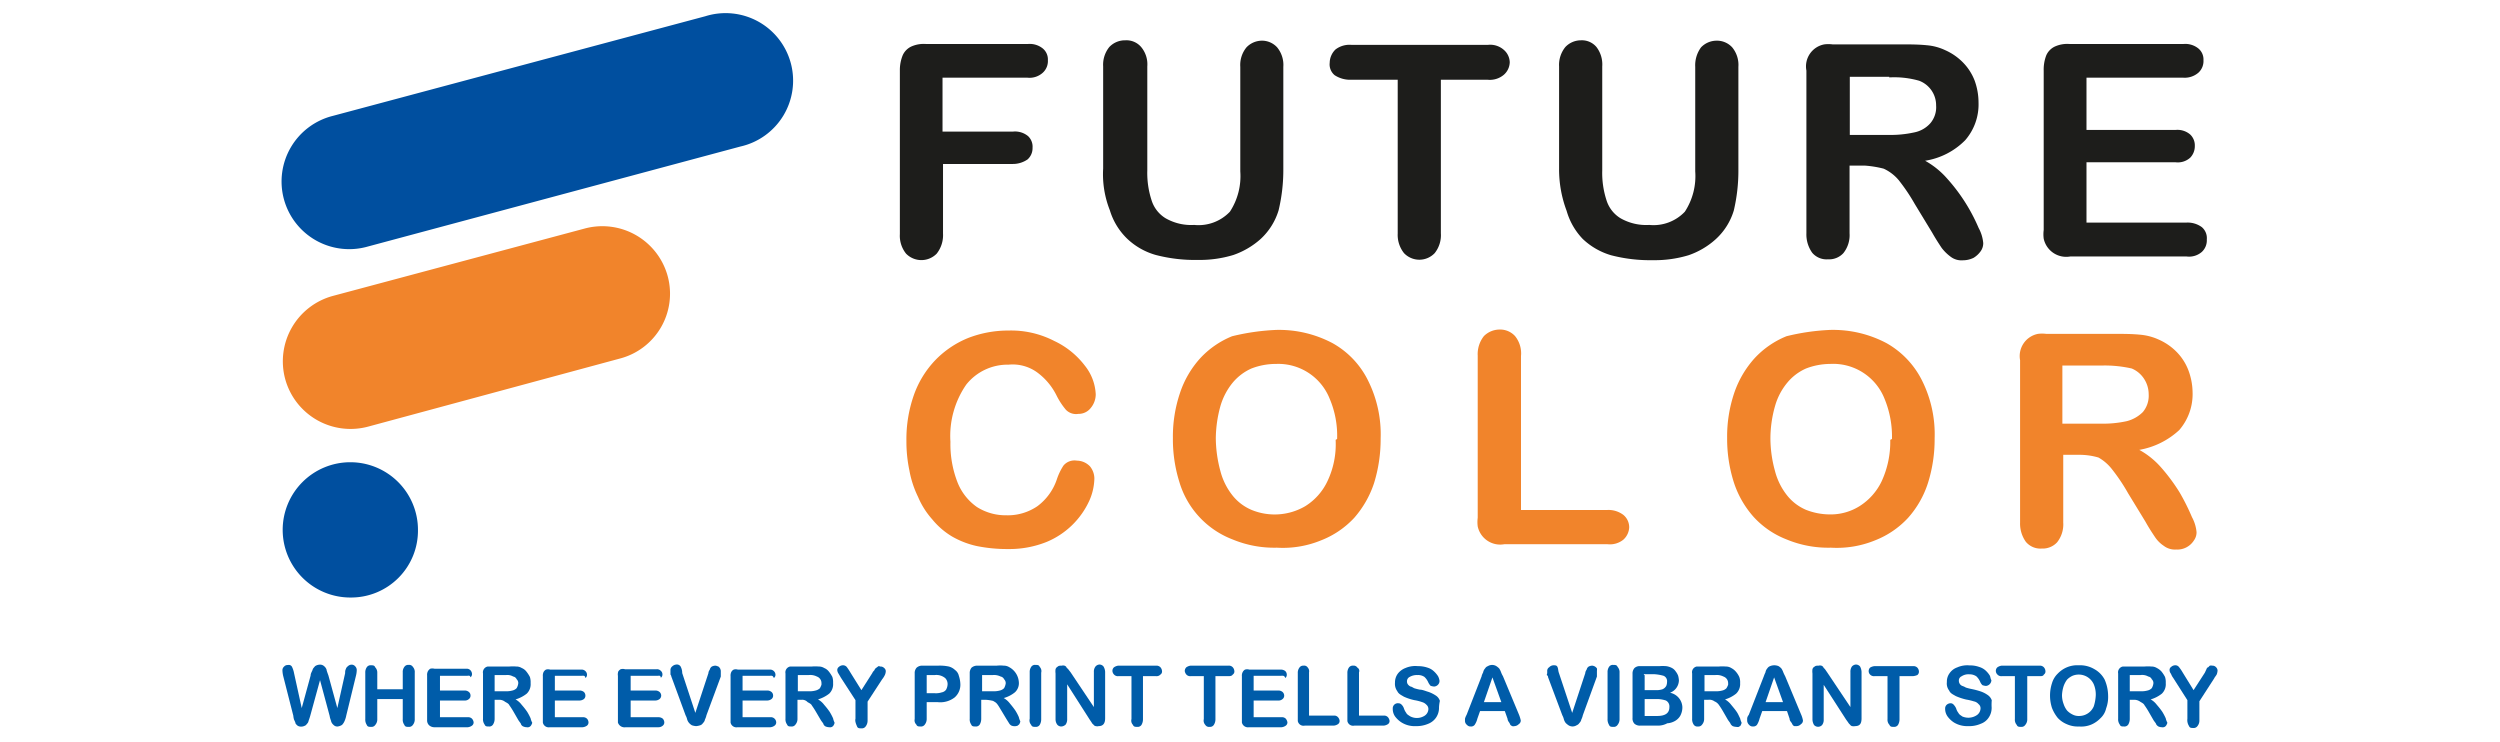 <svg xmlns="http://www.w3.org/2000/svg" id="Layer_1" data-name="Layer 1" viewBox="0 0 202.17 60"><defs><style>.cls-1{fill:#1d1d1b;}.cls-2{fill:#f1842b;}.cls-3{fill:#005ca9;}.cls-4{fill:#004f9f;}</style></defs><path class="cls-1" d="M83.07,6.28H76.22v4.36h5.71a1.66,1.66,0,0,1,1.21.37,1.17,1.17,0,0,1,.36.94,1.22,1.22,0,0,1-.4.94,2.09,2.09,0,0,1-1.21.37H76.26v5.63a2.41,2.41,0,0,1-.51,1.62,1.73,1.73,0,0,1-2.48,0h0a2.31,2.31,0,0,1-.5-1.58V5.71A3.16,3.16,0,0,1,73,4.47a1.42,1.42,0,0,1,.7-.71,2.46,2.46,0,0,1,1.21-.2h8.19a1.68,1.68,0,0,1,1.24.37,1.15,1.15,0,0,1,.4.94,1.27,1.27,0,0,1-.4,1A1.59,1.59,0,0,1,83.07,6.28Z"></path><path class="cls-1" d="M89.21,13.63V5.37a2.28,2.28,0,0,1,.5-1.57A1.74,1.74,0,0,1,91,3.26a1.56,1.56,0,0,1,1.28.54,2.18,2.18,0,0,1,.5,1.57v8.42a7.1,7.1,0,0,0,.34,2.39,2.61,2.61,0,0,0,1.14,1.47,4.16,4.16,0,0,0,2.31.54,3.5,3.5,0,0,0,2.89-1.07,5.26,5.26,0,0,0,.84-3.26V5.41a2.25,2.25,0,0,1,.5-1.58A1.74,1.74,0,0,1,102,3.29a1.66,1.66,0,0,1,1.28.54,2.24,2.24,0,0,1,.5,1.58v8.25A14.07,14.07,0,0,1,103.4,17a5.2,5.2,0,0,1-1.47,2.34,6.48,6.48,0,0,1-2.19,1.28,9.37,9.37,0,0,1-2.88.4,12.53,12.53,0,0,1-3.39-.4,5.53,5.53,0,0,1-2.31-1.31A5.34,5.34,0,0,1,89.75,17,7.91,7.91,0,0,1,89.21,13.63Z"></path><path class="cls-1" d="M120.31,6.45h-3.79V18.86a2.33,2.33,0,0,1-.5,1.61,1.71,1.71,0,0,1-2.48,0,2.36,2.36,0,0,1-.51-1.58V6.45h-3.79a2.28,2.28,0,0,1-1.31-.37,1.13,1.13,0,0,1-.4-1A1.53,1.53,0,0,1,108,4a1.86,1.86,0,0,1,1.31-.37h11a1.66,1.66,0,0,1,1.31.41,1.37,1.37,0,0,1,.47,1,1.39,1.39,0,0,1-.47,1A1.75,1.75,0,0,1,120.31,6.45Z"></path><path class="cls-1" d="M126.08,13.63V5.37a2.29,2.29,0,0,1,.51-1.57,1.73,1.73,0,0,1,1.24-.54,1.54,1.54,0,0,1,1.27.54,2.31,2.31,0,0,1,.47,1.57v8.42a7.1,7.1,0,0,0,.34,2.39,2.61,2.61,0,0,0,1.14,1.47,4.19,4.19,0,0,0,2.32.54,3.49,3.49,0,0,0,2.88-1.07,5.26,5.26,0,0,0,.84-3.26V5.41a2.44,2.44,0,0,1,.47-1.58,1.74,1.74,0,0,1,1.24-.54,1.67,1.67,0,0,1,1.28.54,2.24,2.24,0,0,1,.5,1.58v8.25a14.07,14.07,0,0,1-.37,3.36,5.14,5.14,0,0,1-1.48,2.34,6.34,6.34,0,0,1-2.18,1.28,9.41,9.41,0,0,1-2.88.4,12.53,12.53,0,0,1-3.39-.4A5.63,5.63,0,0,1,128,19.33a5.42,5.42,0,0,1-1.31-2.28A9.52,9.52,0,0,1,126.08,13.63Z"></path><path class="cls-1" d="M150.78,13.39h-1.21v5.47a2.33,2.33,0,0,1-.5,1.61,1.56,1.56,0,0,1-1.24.5,1.52,1.52,0,0,1-1.28-.53,2.55,2.55,0,0,1-.47-1.58V5.71a1.81,1.81,0,0,1,1.44-2.12,2.58,2.58,0,0,1,.68,0h5.63c.67,0,1.31,0,2,.07a4.33,4.33,0,0,1,1.48.4,4.65,4.65,0,0,1,1.44,1,4.3,4.3,0,0,1,.94,1.47A5.26,5.26,0,0,1,160,8.29a4.41,4.41,0,0,1-1.08,3.05A5.83,5.83,0,0,1,155.68,13a6.67,6.67,0,0,1,1.78,1.44,14.41,14.41,0,0,1,2.55,4,3.11,3.11,0,0,1,.37,1.21,1.11,1.11,0,0,1-.21.67,1.93,1.93,0,0,1-.57.53,2,2,0,0,1-.87.2,1.44,1.44,0,0,1-1-.3,3.6,3.6,0,0,1-.71-.7c-.2-.3-.47-.71-.77-1.24l-1.41-2.32a15,15,0,0,0-1.31-1.94,3.48,3.48,0,0,0-1.2-.91A8.48,8.48,0,0,0,150.78,13.39Zm2-7.18h-3.19v4.7h3.09a8.88,8.88,0,0,0,2.11-.2,2.35,2.35,0,0,0,1.31-.74,2,2,0,0,0,.47-1.44,2.12,2.12,0,0,0-1.37-2,7.33,7.33,0,0,0-2.42-.27Z"></path><path class="cls-1" d="M176.52,6.28h-7.79v4.23h7.18a1.58,1.58,0,0,1,1.21.37,1.21,1.21,0,0,1,.37.93,1.33,1.33,0,0,1-.37.94,1.5,1.5,0,0,1-1.21.37h-7.18V18h8.09a1.94,1.94,0,0,1,1.24.37,1.17,1.17,0,0,1,.4,1,1.27,1.27,0,0,1-.4,1,1.57,1.57,0,0,1-1.24.37h-9.4a1.86,1.86,0,0,1-2.15-1.44,2.73,2.73,0,0,1,0-.7V5.71a3.18,3.18,0,0,1,.21-1.24,1.42,1.42,0,0,1,.7-.71,2.44,2.44,0,0,1,1.21-.2h9.16a1.68,1.68,0,0,1,1.24.37,1.15,1.15,0,0,1,.4.94,1.27,1.27,0,0,1-.4,1A1.7,1.7,0,0,1,176.52,6.28Z"></path><path class="cls-2" d="M88.5,38.69a4.65,4.65,0,0,1-.4,1.78,6.56,6.56,0,0,1-3.45,3.35,8.08,8.08,0,0,1-3.12.58A12.36,12.36,0,0,1,79,44.16a7,7,0,0,1-2-.77A6.1,6.1,0,0,1,75.39,42a6.52,6.52,0,0,1-1.15-1.82,8.13,8.13,0,0,1-.7-2.14,11.4,11.4,0,0,1-.24-2.39,10.75,10.75,0,0,1,.61-3.72,7.86,7.86,0,0,1,1.74-2.82,7.74,7.74,0,0,1,2.65-1.78,8.94,8.94,0,0,1,3.23-.6,7.62,7.62,0,0,1,3.72.84,6.67,6.67,0,0,1,2.48,2,4,4,0,0,1,.88,2.32A1.73,1.73,0,0,1,88.2,33a1.24,1.24,0,0,1-1,.47,1.14,1.14,0,0,1-1-.33A5.76,5.76,0,0,1,85.45,32a5.17,5.17,0,0,0-1.61-1.91,3.38,3.38,0,0,0-2.28-.6,4.27,4.27,0,0,0-3.42,1.61,7.3,7.3,0,0,0-1.28,4.63A8.51,8.51,0,0,0,77.43,39,4.41,4.41,0,0,0,79,41a4.34,4.34,0,0,0,2.38.67,4.24,4.24,0,0,0,2.52-.74,4.48,4.48,0,0,0,1.57-2.18A4.76,4.76,0,0,1,86,37.65a1.16,1.16,0,0,1,1.08-.4,1.5,1.5,0,0,1,1.07.47A1.58,1.58,0,0,1,88.5,38.69Z"></path><path class="cls-2" d="M103.2,26.68a9.24,9.24,0,0,1,4.56,1.07,7,7,0,0,1,2.89,3.06,9.73,9.73,0,0,1,1,4.66,12.05,12.05,0,0,1-.53,3.59,8.11,8.11,0,0,1-1.61,2.82,7.24,7.24,0,0,1-2.66,1.81,8.12,8.12,0,0,1-3.59.6,8.77,8.77,0,0,1-3.59-.67A7.15,7.15,0,0,1,95.38,39a11.6,11.6,0,0,1-.53-3.59,11,11,0,0,1,.57-3.62,7.88,7.88,0,0,1,1.64-2.82,7.21,7.21,0,0,1,2.58-1.78A18.21,18.21,0,0,1,103.2,26.68Zm4.93,8.82a7.63,7.63,0,0,0-.6-3.25,4.47,4.47,0,0,0-4.33-2.82,5.49,5.49,0,0,0-2,.37,4.2,4.2,0,0,0-1.51,1.14,5.32,5.32,0,0,0-1,1.91,10.06,10.06,0,0,0-.37,2.59,10.39,10.39,0,0,0,.37,2.65,5.3,5.3,0,0,0,1,2,3.91,3.91,0,0,0,1.51,1.14,4.9,4.9,0,0,0,4.36-.3,4.77,4.77,0,0,0,1.78-2,6.94,6.94,0,0,0,.67-3.36Z"></path><path class="cls-2" d="M123,28.79V41.24h7a2,2,0,0,1,1.28.4,1.3,1.3,0,0,1,.47,1,1.42,1.42,0,0,1-.47,1,1.73,1.73,0,0,1-1.28.37h-8.35a1.86,1.86,0,0,1-2.15-1.44,2.73,2.73,0,0,1,0-.7V28.76a2.35,2.35,0,0,1,.5-1.58,1.8,1.8,0,0,1,1.25-.53,1.63,1.63,0,0,1,1.27.53A2.22,2.22,0,0,1,123,28.79Z"></path><path class="cls-2" d="M148,26.68a9.24,9.24,0,0,1,4.56,1.07,7.11,7.11,0,0,1,2.89,3.06,9.73,9.73,0,0,1,1,4.66,11.75,11.75,0,0,1-.54,3.59,7.81,7.81,0,0,1-1.61,2.82,7.2,7.2,0,0,1-2.65,1.81,8.15,8.15,0,0,1-3.59.6,8.77,8.77,0,0,1-3.59-.67,7.07,7.07,0,0,1-2.65-1.81A7.83,7.83,0,0,1,140.21,39a11.61,11.61,0,0,1-.54-3.59,11,11,0,0,1,.57-3.62,8.06,8.06,0,0,1,1.65-2.82,7.21,7.21,0,0,1,2.58-1.78A17.82,17.82,0,0,1,148,26.68ZM153,35.5a8,8,0,0,0-.6-3.25A4.47,4.47,0,0,0,148,29.43a5.49,5.49,0,0,0-1.95.37,4.11,4.11,0,0,0-1.51,1.14,5.16,5.16,0,0,0-1,1.91,9.65,9.65,0,0,0-.37,2.59,10,10,0,0,0,.37,2.65,5.3,5.3,0,0,0,1,2,3.91,3.91,0,0,0,1.51,1.14,5.32,5.32,0,0,0,1.91.37,4.4,4.4,0,0,0,2.42-.67,4.84,4.84,0,0,0,1.78-2,7.59,7.59,0,0,0,.7-3.36Z"></path><path class="cls-2" d="M168.09,36.78h-1.24v5.47a2.33,2.33,0,0,1-.5,1.61,1.59,1.59,0,0,1-1.24.5,1.53,1.53,0,0,1-1.28-.54,2.54,2.54,0,0,1-.47-1.57V29.13A1.83,1.83,0,0,1,164.8,27a2.58,2.58,0,0,1,.68,0h5.63c.67,0,1.31,0,2,.07a4.57,4.57,0,0,1,1.48.4,4.65,4.65,0,0,1,1.44,1,4.3,4.3,0,0,1,.94,1.47,5.26,5.26,0,0,1,.34,1.78,4.45,4.45,0,0,1-1.08,3.06A6.36,6.36,0,0,1,173,36.38a6.52,6.52,0,0,1,1.78,1.44,14.88,14.88,0,0,1,1.48,2,17.57,17.57,0,0,1,1,2,3.11,3.11,0,0,1,.37,1.21,1.11,1.11,0,0,1-.21.67,1.59,1.59,0,0,1-1.44.74,1.49,1.49,0,0,1-1-.3,2.53,2.53,0,0,1-.71-.71c-.2-.3-.47-.7-.77-1.24l-1.41-2.31a15.1,15.1,0,0,0-1.31-1.95A3.66,3.66,0,0,0,169.7,37,5.46,5.46,0,0,0,168.09,36.78ZM170,29.56h-3.22v4.7h3.09a8.93,8.93,0,0,0,2.11-.2,2.82,2.82,0,0,0,1.31-.74,2.06,2.06,0,0,0,.47-1.44,2.29,2.29,0,0,0-.37-1.24,2.19,2.19,0,0,0-1-.84,9.85,9.85,0,0,0-2.42-.24Z"></path><path class="cls-3" d="M26.66,57.9,25.88,55l-.79,2.88c-.06.22-.12.35-.15.47s-.13.19-.19.28a.72.72,0,0,1-.35.13.59.59,0,0,1-.31-.06.86.86,0,0,1-.19-.19c0-.06-.06-.19-.12-.31a1.47,1.47,0,0,1-.06-.32l-.82-3.22a2.22,2.22,0,0,1-.06-.44.38.38,0,0,1,.13-.31.37.37,0,0,1,.31-.13.29.29,0,0,1,.34.16,2,2,0,0,1,.16.5l.62,2.82.72-2.63c0-.19.13-.35.16-.47s.13-.19.19-.28a.69.69,0,0,1,.37-.13.48.48,0,0,1,.38.13.6.6,0,0,1,.19.28c0,.06.06.22.15.47l.72,2.63.63-2.82c0-.12,0-.22.06-.34a.4.4,0,0,1,.16-.22.43.43,0,0,1,.28-.13.37.37,0,0,1,.31.13.43.43,0,0,1,.13.31,2,2,0,0,1-.06.44L28,57.87a2,2,0,0,1-.15.47,1,1,0,0,1-.19.28.84.84,0,0,1-.35.13.41.41,0,0,1-.34-.13.6.6,0,0,1-.19-.28C26.78,58.28,26.69,58.12,26.66,57.9Z"></path><path class="cls-3" d="M30.51,54.37v1.37h2.06V54.37a.67.67,0,0,1,.13-.44.36.36,0,0,1,.34-.16.35.35,0,0,1,.35.16.62.62,0,0,1,.15.47v3.75a.71.71,0,0,1-.15.47.37.37,0,0,1-.35.16c-.15,0-.28,0-.34-.16a.71.71,0,0,1-.13-.47V56.53H30.51v1.62a.67.67,0,0,1-.16.47.36.36,0,0,1-.34.16c-.16,0-.29,0-.35-.16a.77.77,0,0,1-.12-.47V54.4a.73.73,0,0,1,.12-.44A.36.36,0,0,1,30,53.8c.15,0,.28,0,.34.16A.61.61,0,0,1,30.51,54.37Z"></path><path class="cls-3" d="M37.77,54.65H35.58v1.19h2a.52.52,0,0,1,.34.12.37.37,0,0,1,.13.28.34.34,0,0,1-.13.29.47.47,0,0,1-.34.12h-2V58h2.25a.43.43,0,0,1,.34.12.54.54,0,0,1,.13.28.32.32,0,0,1-.13.28.69.69,0,0,1-.34.13H35.17a.64.64,0,0,1-.47-.16.55.55,0,0,1-.16-.43v-3.6a.63.63,0,0,1,.07-.35.65.65,0,0,1,.18-.19.7.7,0,0,1,.35,0H37.7a.41.41,0,0,1,.35.13.47.47,0,0,1,.12.28.33.33,0,0,1-.12.28C38,54.59,37.89,54.65,37.77,54.65Z"></path><path class="cls-3" d="M40.36,56.59H40v1.53a.84.84,0,0,1-.13.47.35.35,0,0,1-.34.16c-.16,0-.28,0-.34-.16a.71.71,0,0,1-.13-.47V54.46a.48.48,0,0,1,.38-.56h1.75a3.51,3.51,0,0,1,.56,0,.81.81,0,0,1,.44.12.92.92,0,0,1,.38.29,2.65,2.65,0,0,1,.28.43,1.38,1.38,0,0,1,.06.5,1.06,1.06,0,0,1-.31.85,2.63,2.63,0,0,1-.91.47,1.57,1.57,0,0,1,.5.44,5.68,5.68,0,0,1,.44.56,4.52,4.52,0,0,1,.28.53,1.25,1.25,0,0,0,.13.35.45.45,0,0,1-.07.18.33.33,0,0,1-.37.19.73.73,0,0,1-.28-.06.35.35,0,0,1-.19-.19c0-.06-.13-.19-.22-.34l-.38-.66a6.11,6.11,0,0,0-.34-.53c-.06-.13-.19-.19-.35-.28A.73.73,0,0,0,40.36,56.59Zm.57-2H40V55.9h.88a1.81,1.81,0,0,0,.56-.06.68.68,0,0,0,.34-.19,1,1,0,0,0,.13-.38.41.41,0,0,0-.13-.34.37.37,0,0,0-.28-.22A.94.94,0,0,0,40.93,54.59Z"></path><path class="cls-3" d="M47,54.65H44.87v1.19h2a.55.55,0,0,1,.35.12.41.41,0,0,1,.12.28.36.36,0,0,1-.12.29.61.61,0,0,1-.35.12h-2V58h2.25a.45.45,0,0,1,.35.12.47.47,0,0,1,.12.28.33.33,0,0,1-.12.28.72.72,0,0,1-.35.13H44.46a.48.48,0,0,1-.56-.38V54.68a.66.66,0,0,1,.06-.34.5.5,0,0,1,.19-.19.58.58,0,0,1,.34,0H47a.43.43,0,0,1,.34.12.41.41,0,0,1,.13.28.32.32,0,0,1-.13.28C47.31,54.59,47.15,54.65,47,54.65Z"></path><path class="cls-3" d="M53.19,54.65H51v1.19h2a.52.52,0,0,1,.34.12.41.41,0,0,1,.13.28.37.37,0,0,1-.13.29.58.58,0,0,1-.34.12H51V58h2.26a.54.54,0,0,1,.34.12.47.47,0,0,1,.12.28.33.33,0,0,1-.12.28.52.52,0,0,1-.34.13H50.6a.56.56,0,0,1-.63-.38V54.65A.72.72,0,0,1,50,54.3a.55.55,0,0,1,.19-.18.61.61,0,0,1,.35,0H53.1a.42.42,0,0,1,.34.13.37.37,0,0,1,.13.28.32.32,0,0,1-.13.28C53.41,54.59,53.29,54.65,53.19,54.65Z"></path><path class="cls-3" d="M55.17,54.43l1.06,3.22,1.06-3.22c0-.16.13-.28.13-.35a.4.4,0,0,1,.15-.18.68.68,0,0,1,.29-.07.7.7,0,0,1,.22.07c.06,0,.12.12.15.15a.78.78,0,0,1,.06.19v.16s0,.12,0,.15,0,.13,0,.16l-1.16,3.13a1.38,1.38,0,0,1-.12.34.5.5,0,0,1-.16.29.41.41,0,0,1-.22.18,1.37,1.37,0,0,1-.34.07,1.28,1.28,0,0,1-.34-.07.92.92,0,0,1-.22-.18.75.75,0,0,1-.16-.29,1.31,1.31,0,0,0-.13-.34l-1.15-3.13a.31.31,0,0,0-.07-.16s0-.12,0-.18,0-.13,0-.16a.37.37,0,0,1,.13-.31.55.55,0,0,1,.34-.16.35.35,0,0,1,.35.16A1.12,1.12,0,0,1,55.17,54.43Z"></path><path class="cls-3" d="M62.24,54.65H60.05v1.19h2a.52.52,0,0,1,.34.12.37.37,0,0,1,.13.28.34.34,0,0,1-.13.29.58.58,0,0,1-.34.12h-2V58H62.3a.42.42,0,0,1,.34.12.43.43,0,0,1,.13.28.32.32,0,0,1-.13.28.65.65,0,0,1-.34.13H59.64a.48.48,0,0,1-.56-.38V54.68a.66.66,0,0,1,.06-.34.44.44,0,0,1,.19-.19.57.57,0,0,1,.34,0h2.57a.43.43,0,0,1,.34.12.41.41,0,0,1,.13.28.32.32,0,0,1-.13.28C62.49,54.59,62.36,54.65,62.24,54.65Z"></path><path class="cls-3" d="M64.83,56.59h-.34v1.53a.69.69,0,0,1-.16.47.36.36,0,0,1-.34.16c-.16,0-.28,0-.34-.16a.71.71,0,0,1-.13-.47V54.46a.48.48,0,0,1,.38-.56h1.75a3.51,3.51,0,0,1,.56,0,.81.81,0,0,1,.44.12.92.92,0,0,1,.38.29,2.65,2.65,0,0,1,.28.43,1.38,1.38,0,0,1,.06.5,1.06,1.06,0,0,1-.31.85,2.72,2.72,0,0,1-.91.47,1.57,1.57,0,0,1,.5.44,5.68,5.68,0,0,1,.44.56,4.52,4.52,0,0,1,.28.53,1.61,1.61,0,0,0,.12.35.43.43,0,0,1-.06.18.33.33,0,0,1-.37.19.83.83,0,0,1-.29-.06.37.37,0,0,1-.18-.19c0-.06-.13-.19-.22-.34L66,57.59a6.11,6.11,0,0,0-.34-.53c-.06-.13-.19-.19-.35-.28A.59.59,0,0,0,64.83,56.59Zm.57-2h-.88V55.9h.88a1.78,1.78,0,0,0,.56-.06.76.76,0,0,0,.35-.19c.06-.13.15-.28.12-.38a.56.56,0,0,0-.37-.56,1.19,1.19,0,0,0-.66-.12Z"></path><path class="cls-3" d="M69.18,58.12v-1.5L68,54.8c-.07-.12-.16-.28-.22-.37a.63.63,0,0,1-.07-.22.31.31,0,0,1,.13-.28.49.49,0,0,1,.31-.13.4.4,0,0,1,.32.13,4.76,4.76,0,0,1,.31.47l.88,1.41.9-1.41c0-.06.13-.16.16-.22a.33.33,0,0,1,.12-.16L71,53.9c.09-.07.13,0,.19,0a.41.41,0,0,1,.31.12.33.33,0,0,1,.13.28.82.82,0,0,1-.07.28,1.69,1.69,0,0,1-.22.35l-1.18,1.81v1.54a.76.76,0,0,1-.16.47.37.37,0,0,1-.34.15c-.16,0-.29,0-.35-.15S69.12,58.34,69.18,58.12Z"></path><path class="cls-3" d="M75.82,56.78h-.88v1.34a.73.73,0,0,1-.15.47.37.37,0,0,1-.35.16c-.15,0-.28,0-.34-.16a.46.46,0,0,1-.13-.44V54.46a.64.64,0,0,1,.16-.47.67.67,0,0,1,.47-.16h1.28a3.53,3.53,0,0,1,.85.07,1.14,1.14,0,0,1,.5.28.79.79,0,0,1,.31.47,2.34,2.34,0,0,1,.12.62,1.36,1.36,0,0,1-.46,1.13A1.9,1.9,0,0,1,75.82,56.78Zm-.22-2.19h-.66v1.47h.66a1.54,1.54,0,0,0,.56-.07.55.55,0,0,0,.35-.22,1,1,0,0,0,.12-.43.68.68,0,0,0-.19-.5,1.12,1.12,0,0,0-.84-.25Z"></path><path class="cls-3" d="M79.7,56.59h-.35v1.53a.91.91,0,0,1-.12.47.36.36,0,0,1-.34.16c-.16,0-.29,0-.35-.16a.71.71,0,0,1-.12-.47V54.46a.68.68,0,0,1,.15-.47.71.71,0,0,1,.47-.16h1.57a2.69,2.69,0,0,1,.56,0,.81.81,0,0,1,.44.12,1.48,1.48,0,0,1,.78,1.19,1,1,0,0,1-.31.84,2.47,2.47,0,0,1-.91.47,1.71,1.71,0,0,1,.5.44c.16.19.31.38.44.57a3.84,3.84,0,0,1,.28.53,1.54,1.54,0,0,0,.12.34.47.47,0,0,1-.06.19c0,.06-.12.12-.15.16a.68.68,0,0,1-.5,0,.47.47,0,0,1-.19-.18l-.22-.35L81,57.5c-.12-.19-.22-.38-.34-.54s-.19-.18-.35-.28A3.34,3.34,0,0,0,79.7,56.59Zm.59-2h-.87V55.9h.87a1.85,1.85,0,0,0,.57-.06.72.72,0,0,0,.34-.19,1.14,1.14,0,0,0,.13-.38.44.44,0,0,0-.13-.34.39.39,0,0,0-.28-.22A1.18,1.18,0,0,0,80.29,54.59Z"></path><path class="cls-3" d="M83.27,58.12V54.37a.73.73,0,0,1,.12-.44.36.36,0,0,1,.35-.16c.15,0,.28,0,.34.16a.49.49,0,0,1,.12.47v3.75a.89.89,0,0,1-.12.47.36.36,0,0,1-.34.16c-.16,0-.29,0-.35-.16A.54.54,0,0,1,83.27,58.12Z"></path><path class="cls-3" d="M86.58,54.37l1.88,2.81V54.34a.67.67,0,0,1,.13-.44.45.45,0,0,1,.31-.16.42.42,0,0,1,.34.16.91.91,0,0,1,.13.44v3.75c0,.44-.19.63-.53.63a.41.41,0,0,1-.22,0c-.07,0-.16-.06-.19-.12a.49.49,0,0,1-.16-.19l-.15-.22L86.3,55.34v2.81a.73.73,0,0,1-.12.44.55.55,0,0,1-.35.16.42.42,0,0,1-.34-.16.74.74,0,0,1-.13-.44V54.46a1.31,1.31,0,0,1,0-.34.36.36,0,0,1,.19-.22c.06-.07.19-.07.31-.07a.41.41,0,0,1,.22,0,.29.29,0,0,1,.16.12c0,.06.13.13.16.19Z"></path><path class="cls-3" d="M93.5,54.68H92.43v3.47a.89.89,0,0,1-.12.47.36.36,0,0,1-.34.16c-.16,0-.29,0-.35-.16a.49.49,0,0,1-.12-.47V54.68H90.43a.41.41,0,0,1-.34-.13.46.46,0,0,1-.13-.28.38.38,0,0,1,.13-.31.8.8,0,0,1,.34-.13H93.5a.44.44,0,0,1,.34.13.51.51,0,0,1,.13.31.29.29,0,0,1-.13.28A.41.41,0,0,1,93.5,54.68Z"></path><path class="cls-3" d="M99.35,54.68H98.29v3.47a.82.82,0,0,1-.13.47.36.36,0,0,1-.34.16.35.35,0,0,1-.35-.16.51.51,0,0,1-.12-.47V54.68H96.28a.41.41,0,0,1-.34-.13.55.55,0,0,1-.13-.28.42.42,0,0,1,.13-.31.8.8,0,0,1,.34-.13h3.07a.42.42,0,0,1,.34.13.51.51,0,0,1,.13.31.29.29,0,0,1-.13.28C99.63,54.65,99.51,54.68,99.35,54.68Z"></path><path class="cls-3" d="M103.57,54.65h-2.19v1.19h2a.52.52,0,0,1,.34.12.41.41,0,0,1,.13.28.34.34,0,0,1-.13.29.47.47,0,0,1-.34.12h-2V58h2.26a.43.43,0,0,1,.34.12.64.64,0,0,1,.13.28.32.32,0,0,1-.13.28.69.69,0,0,1-.34.13H101a.5.5,0,0,1-.57-.38V54.68a.58.58,0,0,1,.07-.34.47.47,0,0,1,.18-.19.6.6,0,0,1,.35,0h2.56a.55.55,0,0,1,.35.12.41.41,0,0,1,.12.28.33.33,0,0,1-.12.28C103.86,54.59,103.7,54.65,103.57,54.65Z"></path><path class="cls-3" d="M105.86,54.37v3.5h2a.39.39,0,0,1,.34.13.48.48,0,0,1,.13.28.3.3,0,0,1-.13.28.73.73,0,0,1-.34.12h-2.35a.47.47,0,0,1-.56-.37V54.43a.69.69,0,0,1,.13-.44.37.37,0,0,1,.34-.16.34.34,0,0,1,.34.16A.44.44,0,0,1,105.86,54.37Z"></path><path class="cls-3" d="M109.9,54.37v3.5h2a.41.41,0,0,1,.34.13.55.55,0,0,1,.13.28.3.3,0,0,1-.13.28.78.78,0,0,1-.34.12h-2.38a.47.47,0,0,1-.56-.37V54.43a.75.75,0,0,1,.12-.44.38.38,0,0,1,.35-.16.35.35,0,0,1,.34.16A.3.3,0,0,1,109.9,54.37Z"></path><path class="cls-3" d="M116.37,57.21a1.39,1.39,0,0,1-.22.79,1.37,1.37,0,0,1-.65.53,2.38,2.38,0,0,1-1,.19,2,2,0,0,1-1.15-.29,2,2,0,0,1-.54-.5,1.05,1.05,0,0,1-.18-.62.41.41,0,0,1,.44-.44.36.36,0,0,1,.28.12.77.77,0,0,1,.18.29,1.28,1.28,0,0,0,.19.37c.06.13.19.19.32.28a1.17,1.17,0,0,0,1.18-.06.67.67,0,0,0,.29-.5.45.45,0,0,0-.16-.38.75.75,0,0,0-.34-.21,3.64,3.64,0,0,0-.63-.16,4.23,4.23,0,0,1-.85-.28c-.21-.13-.43-.22-.53-.44a1,1,0,0,1-.19-.69,1.2,1.2,0,0,1,.22-.72,1.4,1.4,0,0,1,.63-.47,2,2,0,0,1,1-.15,2.35,2.35,0,0,1,.78.12,1.3,1.3,0,0,1,.53.31,2,2,0,0,1,.32.38,1.06,1.06,0,0,1,.12.37.43.43,0,0,1-.12.32.46.46,0,0,1-.32.15,1.29,1.29,0,0,1-.28-.06,1.15,1.15,0,0,1-.19-.28,1.31,1.31,0,0,0-.31-.44.91.91,0,0,0-.56-.15,1.15,1.15,0,0,0-.63.15.39.39,0,0,0-.22.38.38.38,0,0,0,.07.22.56.56,0,0,0,.22.18c.06,0,.18.07.28.13a4,4,0,0,0,.47.12c.22,0,.5.13.72.19a2.66,2.66,0,0,1,.56.28.79.79,0,0,1,.34.44A3.09,3.09,0,0,0,116.37,57.21Z"></path><path class="cls-3" d="M121.91,58.12l-.22-.62h-2l-.22.62a1.47,1.47,0,0,1-.22.5.36.36,0,0,1-.31.13.38.38,0,0,1-.31-.13.41.41,0,0,1-.16-.31c0-.06,0-.16,0-.19a1.36,1.36,0,0,1,.13-.31l1.22-3.13c0-.06.06-.19.12-.31a.65.65,0,0,1,.16-.32.41.41,0,0,1,.22-.18.66.66,0,0,1,.69,0,1.59,1.59,0,0,1,.22.18,1.28,1.28,0,0,1,.15.29,1.87,1.87,0,0,0,.16.34l1.28,3.07a2.91,2.91,0,0,1,.16.5.34.34,0,0,1-.16.31.52.52,0,0,1-.34.16.33.33,0,0,1-.19,0s-.13-.06-.16-.12a.8.8,0,0,0-.12-.22A.52.52,0,0,1,121.91,58.12ZM120,56.78h1.41l-.72-2Z"></path><path class="cls-3" d="M126.07,54.43l1.07,3.22,1.06-3.22c0-.16.13-.28.13-.35a.4.4,0,0,1,.15-.18.68.68,0,0,1,.29-.07.58.58,0,0,1,.21.07.59.59,0,0,1,.16.15.52.52,0,0,1,0,.19v.16s0,.12,0,.15,0,.13,0,.16L128,57.84a1.38,1.38,0,0,1-.12.34.56.56,0,0,1-.16.29.45.45,0,0,1-.22.18.61.61,0,0,1-.66,0,1.59,1.59,0,0,1-.22-.18.89.89,0,0,1-.15-.29,1.31,1.31,0,0,0-.13-.34l-1.15-3.07s0-.12-.07-.15,0-.13,0-.19,0-.13,0-.16a.34.34,0,0,1,.16-.31.5.5,0,0,1,.34-.16c.16,0,.28,0,.34.16S126,54.24,126.07,54.43Z"></path><path class="cls-3" d="M130,58.12V54.37a.73.73,0,0,1,.12-.44.36.36,0,0,1,.34-.16c.16,0,.29,0,.35.16a.63.63,0,0,1,.16.47v3.75a.72.72,0,0,1-.16.47.36.36,0,0,1-.35.16c-.15,0-.28,0-.34-.16A.86.86,0,0,1,130,58.12Z"></path><path class="cls-3" d="M134.12,58.68h-1.47a.67.67,0,0,1-.47-.15.6.6,0,0,1-.16-.47V54.49a.66.66,0,0,1,.16-.47.62.62,0,0,1,.47-.15h1.53a3.51,3.51,0,0,1,.56,0,1.43,1.43,0,0,1,.47.15.86.86,0,0,1,.31.29,1.28,1.28,0,0,1,.19.34,1.88,1.88,0,0,1,.06.37,1.09,1.09,0,0,1-.72,1,1.24,1.24,0,0,1,1,1.16,1.43,1.43,0,0,1-.18.72,1.17,1.17,0,0,1-.53.46,1.37,1.37,0,0,1-.51.13A1.57,1.57,0,0,1,134.12,58.68ZM133,54.59v1.22h.88a1.57,1.57,0,0,0,.56-.07.63.63,0,0,0,.31-.28.81.81,0,0,0,.06-.31.47.47,0,0,0-.28-.5,3.53,3.53,0,0,0-.78-.13h-.81v.07Zm1,1.94h-1V57.9h1c.66,0,1-.22,1-.72a.54.54,0,0,0-.28-.53,2.3,2.3,0,0,0-.75-.12Z"></path><path class="cls-3" d="M138.15,56.59h-.34v1.53a.69.69,0,0,1-.16.47.36.36,0,0,1-.34.16.35.35,0,0,1-.35-.16.77.77,0,0,1-.12-.47V54.46a.47.47,0,0,1,.37-.56H139a3.57,3.57,0,0,1,.56,0,.81.81,0,0,1,.44.12,1.22,1.22,0,0,1,.37.29,1.77,1.77,0,0,1,.28.43,1.19,1.19,0,0,1,.07.5,1.07,1.07,0,0,1-.32.85,2.59,2.59,0,0,1-.9.47,1.69,1.69,0,0,1,.5.44c.15.18.31.37.44.56s.18.34.28.53a1.61,1.61,0,0,0,.12.35.43.43,0,0,1-.06.18c0,.07-.13.13-.16.16a.53.53,0,0,1-.22,0,.82.82,0,0,1-.28-.06.55.55,0,0,1-.18-.19c0-.06-.13-.19-.22-.34l-.38-.66a6.11,6.11,0,0,0-.34-.53.78.78,0,0,0-.35-.28A.69.69,0,0,0,138.15,56.59Zm.57-2h-.88V55.9h.88a1.81,1.81,0,0,0,.56-.06.68.68,0,0,0,.34-.19c.07-.13.16-.28.13-.38a.56.56,0,0,0-.38-.56A1.19,1.19,0,0,0,138.72,54.59Z"></path><path class="cls-3" d="M144.72,58.12l-.21-.62h-2l-.22.62a1.67,1.67,0,0,1-.21.5.39.39,0,0,1-.32.13.38.38,0,0,1-.31-.13.52.52,0,0,1-.16-.31c0-.06,0-.16,0-.19s0-.15.13-.31l1.22-3.13a2.69,2.69,0,0,1,.13-.31.63.63,0,0,1,.15-.32.45.45,0,0,1,.22-.18.89.89,0,0,1,.69,0,1.16,1.16,0,0,1,.22.18,1.28,1.28,0,0,1,.15.29,3,3,0,0,0,.16.34l1.28,3.07a2.24,2.24,0,0,1,.16.5.34.34,0,0,1-.16.31.5.5,0,0,1-.34.16c-.06,0-.16,0-.19,0s-.12-.06-.15-.12a1.27,1.27,0,0,0-.13-.22A.4.4,0,0,1,144.72,58.12Zm-1.94-1.34h1.41l-.72-2Z"></path><path class="cls-3" d="M147.76,54.37l1.88,2.81V54.34a.73.73,0,0,1,.12-.44.47.47,0,0,1,.32-.16.43.43,0,0,1,.34.16,1,1,0,0,1,.12.44v3.75c0,.44-.15.63-.53.63a.45.45,0,0,1-.22,0c-.06,0-.15-.06-.18-.12a.67.67,0,0,1-.16-.19l-.16-.22-1.81-2.81v2.81a.67.67,0,0,1-.13.44.44.44,0,0,1-.65,0h0a.91.91,0,0,1-.13-.44V54.46a1.31,1.31,0,0,1,0-.34.33.33,0,0,1,.19-.22c.06-.07.19-.07.31-.07a.41.41,0,0,1,.22,0,.33.33,0,0,1,.16.12c0,.06.12.13.15.19Z"></path><path class="cls-3" d="M154.68,54.68h-1.07v3.47a.89.89,0,0,1-.12.47.37.37,0,0,1-.35.16c-.15,0-.28,0-.34-.16a.59.59,0,0,1-.16-.47V54.68h-1.06a.43.43,0,0,1-.35-.13.4.4,0,0,1,0-.56h0a.81.81,0,0,1,.35-.12h3.13a.43.43,0,0,1,.34.12.49.49,0,0,1,.13.31.34.34,0,0,1-.13.29A1.14,1.14,0,0,1,154.68,54.68Z"></path><path class="cls-3" d="M161.06,57.21a1.39,1.39,0,0,1-.22.79,1.28,1.28,0,0,1-.66.53,2.31,2.31,0,0,1-1,.19,2.07,2.07,0,0,1-1.16-.29,1.94,1.94,0,0,1-.53-.5,1.06,1.06,0,0,1-.19-.62.4.4,0,0,1,.13-.32.49.49,0,0,1,.31-.12A.33.33,0,0,1,158,57a1,1,0,0,1,.19.29,1.07,1.07,0,0,0,.19.37c.06.13.19.19.31.28a1.23,1.23,0,0,0,1.19-.12.68.68,0,0,0,.28-.5.42.42,0,0,0-.16-.38.65.65,0,0,0-.37-.22,4.8,4.8,0,0,0-.63-.15,4.6,4.6,0,0,1-.84-.28c-.22-.13-.44-.22-.53-.44a.93.93,0,0,1-.19-.69,1.14,1.14,0,0,1,.22-.72,1.26,1.26,0,0,1,.62-.47,2,2,0,0,1,1-.16,2.18,2.18,0,0,1,.79.13,1.32,1.32,0,0,1,.53.31,1.91,1.91,0,0,1,.31.38c.06.12.06.28.13.37a.48.48,0,0,1-.44.47,1.18,1.18,0,0,1-.28-.06.77.77,0,0,1-.19-.28,1.35,1.35,0,0,0-.31-.44,1,1,0,0,0-.57-.16,1,1,0,0,0-.62.16.37.37,0,0,0-.22.37.44.44,0,0,0,.06.22.42.42,0,0,0,.22.19,1.33,1.33,0,0,1,.28.13,4,4,0,0,0,.47.12,6.38,6.38,0,0,1,.72.19,2.26,2.26,0,0,1,.56.28.86.86,0,0,1,.35.44A4,4,0,0,0,161.06,57.21Z"></path><path class="cls-3" d="M165,54.68h-1.06v3.47a.67.67,0,0,1-.16.47.36.36,0,0,1-.34.16c-.16,0-.29,0-.35-.16a.62.62,0,0,1-.15-.47V54.68h-1.07a.41.41,0,0,1-.34-.13.41.41,0,0,1-.13-.28.38.38,0,0,1,.13-.31.8.8,0,0,1,.34-.13h3.07a.44.44,0,0,1,.34.13.49.49,0,0,1,.13.31.29.29,0,0,1-.13.28C165.25,54.65,165.13,54.68,165,54.68Z"></path><path class="cls-3" d="M168.1,53.8a2.28,2.28,0,0,1,1.28.32,2.07,2.07,0,0,1,.82.84,3.36,3.36,0,0,1,.28,1.32,2.62,2.62,0,0,1-.16,1,1.54,1.54,0,0,1-.47.81,2.22,2.22,0,0,1-.72.5,2.11,2.11,0,0,1-1,.16,2.15,2.15,0,0,1-1-.19,2.07,2.07,0,0,1-.72-.5,3,3,0,0,1-.47-.81,3.24,3.24,0,0,1,0-2,1.78,1.78,0,0,1,.47-.78,2.22,2.22,0,0,1,.72-.5A2.17,2.17,0,0,1,168.1,53.8Zm1.38,2.44a2.12,2.12,0,0,0-.16-.9,1.33,1.33,0,0,0-1.72-.69,1.47,1.47,0,0,0-.44.31,1.93,1.93,0,0,0-.28.53,2.78,2.78,0,0,0-.13.72,2,2,0,0,0,.13.72,1.68,1.68,0,0,0,.28.53,1.5,1.5,0,0,0,.44.32,1.06,1.06,0,0,0,.53.12,1.29,1.29,0,0,0,1.19-.78A3.46,3.46,0,0,0,169.48,56.24Z"></path><path class="cls-3" d="M172.57,56.59h-.34v1.53a.91.91,0,0,1-.12.47.37.37,0,0,1-.35.16c-.16,0-.28,0-.34-.16a.71.71,0,0,1-.13-.47V54.46a.48.48,0,0,1,.38-.56h1.75a3.51,3.51,0,0,1,.56,0,.81.81,0,0,1,.44.12,1.27,1.27,0,0,1,.38.29,2.65,2.65,0,0,1,.28.43,1.38,1.38,0,0,1,.06.5,1.06,1.06,0,0,1-.31.85,2.63,2.63,0,0,1-.91.47,1.57,1.57,0,0,1,.5.44,5.68,5.68,0,0,1,.44.56,4.52,4.52,0,0,1,.28.53,1.25,1.25,0,0,0,.13.35.45.45,0,0,1-.07.18.33.33,0,0,1-.37.19.73.73,0,0,1-.28-.06.5.5,0,0,1-.19-.19c0-.06-.13-.19-.22-.34l-.38-.66a6.11,6.11,0,0,0-.34-.53c-.06-.13-.19-.19-.34-.28A.83.83,0,0,0,172.57,56.59Zm.54-2h-.88V55.9h.88a1.81,1.81,0,0,0,.56-.06.68.68,0,0,0,.34-.19,1,1,0,0,0,.13-.38.41.41,0,0,0-.13-.34.37.37,0,0,0-.28-.22A1,1,0,0,0,173.11,54.59Z"></path><path class="cls-3" d="M176.89,58.12v-1.5l-1.16-1.82c-.12-.15-.15-.31-.21-.37a.47.47,0,0,1-.07-.22.29.29,0,0,1,.13-.28.49.49,0,0,1,.31-.13.37.37,0,0,1,.31.13,3.55,3.55,0,0,1,.32.47l.87,1.41.91-1.41.13-.28a.29.29,0,0,1,.12-.16c.06,0,.06-.06.16-.13a.4.4,0,0,1,.19,0,.39.39,0,0,1,.31.13.39.39,0,0,1,.12.28,1.18,1.18,0,0,1-.06.28c-.06.13-.16.22-.22.35l-1.19,1.84v1.54a.7.7,0,0,1-.15.46.37.37,0,0,1-.35.16c-.15,0-.28,0-.34-.16A.88.88,0,0,1,176.89,58.12Z"></path><path class="cls-4" d="M59.87,11.85l-30.1,8.08A5.47,5.47,0,1,1,26.92,9.37L57.05,1.31a5.46,5.46,0,1,1,2.82,10.54Z"></path><path class="cls-2" d="M50.11,29,29.77,34.5a5.48,5.48,0,0,1-6.71-3.86h0a5.48,5.48,0,0,1,3.86-6.71h0l20.33-5.44A5.48,5.48,0,0,1,54,22.35,5.42,5.42,0,0,1,50.11,29Z"></path><path class="cls-4" d="M28.33,48.32h0a5.47,5.47,0,1,1,5.47-5.47h0A5.41,5.41,0,0,1,28.33,48.32Z"></path></svg>